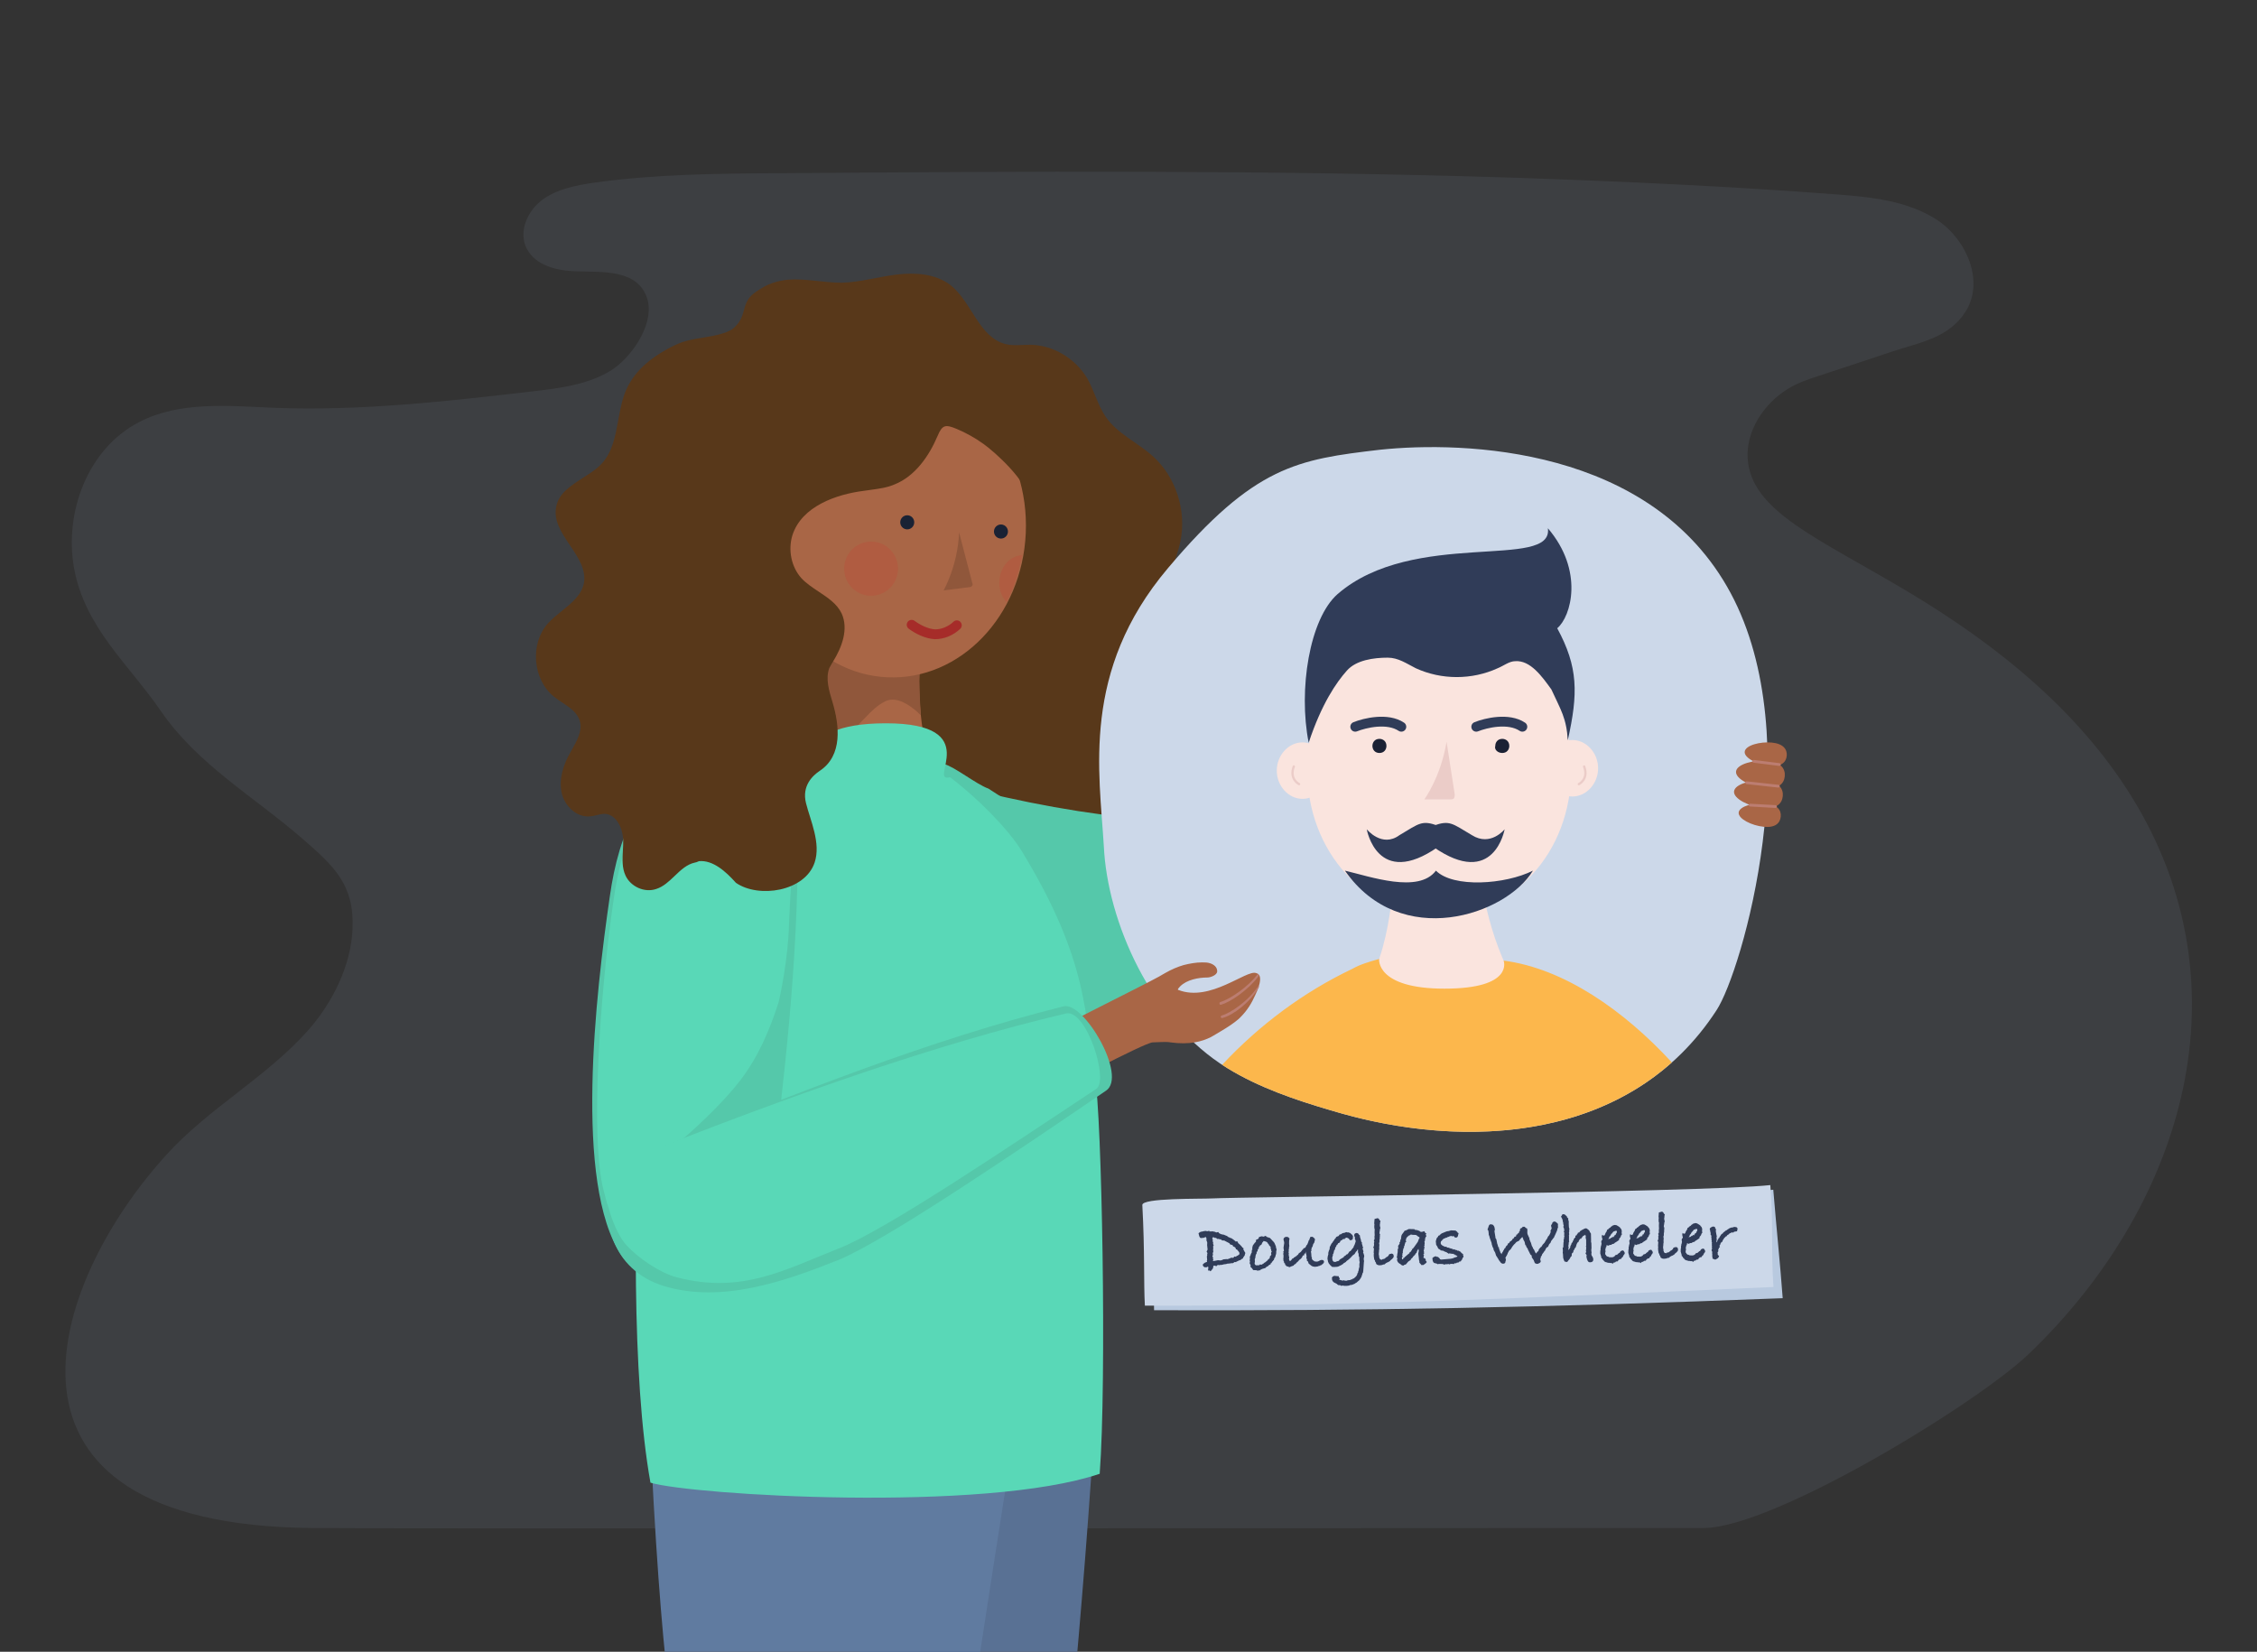 <svg width="276" height="202" viewBox="0 0 276 202" fill="none" xmlns="http://www.w3.org/2000/svg">
<rect x="0" y="0" width="276" height="202" fill="#333333" stroke="none"/>
<g clip-path="url(#clip0_9839_11542)">
<path opacity="0.1" d="M185.643 21.749C198.554 22.193 211.524 22.785 224.406 23.762C228.759 24.088 233.289 24.532 236.932 26.931C240.545 29.359 242.677 34.453 240.367 38.095C238.353 41.323 234.74 41.885 231.424 42.981C228.463 43.958 225.501 44.965 222.481 45.942C221.148 46.386 219.845 46.801 218.661 47.541C215.729 49.318 213.508 52.664 213.715 56.07C214.13 62.555 222.362 65.812 233.349 72.386C244.365 78.96 254.759 87.341 261.333 98.535C274.925 121.721 266.545 147.929 248.066 165.607C241.67 171.708 216.825 186.869 208.326 186.869C176.848 186.869 47.973 186.988 38.141 186.869C-3.672 186.484 5.834 157.197 20.314 141.266C25.467 135.55 32.574 131.76 37.697 125.986C40.688 122.58 42.939 118.079 43.116 113.519C43.324 108.129 40.777 105.879 37.046 102.621C31.123 97.469 24.164 93.5 19.693 86.986C15.725 81.211 10.394 76.769 9.062 69.514C7.818 62.644 10.75 54.856 16.998 51.628C22.002 49.022 28.014 49.644 33.7 49.881C44.182 50.266 54.636 49.081 65.089 47.867C68.376 47.482 71.781 47.068 74.595 45.38C77.082 43.899 80.043 39.753 79.185 36.644C78.089 32.853 73.588 33.298 70.419 33.179C68.109 33.12 65.474 32.468 64.408 30.396C63.371 28.382 64.467 25.835 66.273 24.473C68.08 23.111 70.419 22.667 72.64 22.341C80.103 21.305 87.713 21.216 95.264 21.186C125.44 20.949 155.586 20.771 185.643 21.749Z" fill="#9AB2D1"/>
<path d="M85.536 105.143C83.666 105.534 82.65 107.779 80.821 108.365C79.378 108.871 77.667 108.078 77.05 106.717C76.446 105.421 76.795 103.858 76.772 102.441C76.748 101.024 75.985 99.287 74.551 99.181C73.944 99.173 73.391 99.424 72.797 99.481C71.094 99.702 69.571 98.193 69.236 96.57C68.887 94.882 69.468 93.135 70.309 91.672C70.946 90.522 71.814 89.189 71.481 87.904C71.108 86.425 69.502 85.813 68.293 84.847C65.707 82.748 65.351 78.42 67.527 75.932C69 74.269 71.471 73.21 71.958 71.008C72.604 67.622 67.818 64.967 68.592 61.554C69.141 59.001 72.415 58.247 74.17 56.322C76.309 53.977 75.867 50.21 77.148 47.3C78.253 44.833 80.513 43.073 82.984 42.014C85.456 40.954 89.205 41.523 90.917 39.065C91.747 37.875 91.364 36.669 92.685 35.579C93.661 34.765 95.052 34.338 96.304 34.211C98.485 34.025 100.685 34.58 102.971 34.575C105.243 34.506 107.46 33.838 109.692 33.574C111.924 33.309 114.379 33.472 116.211 34.849C118.861 36.935 119.696 41.298 123.021 42.092C123.939 42.306 124.92 42.168 125.927 42.16C128.756 42.177 131.519 43.833 132.972 46.306C133.823 47.82 134.249 49.56 135.216 50.983C136.653 53.052 139.089 54.099 140.987 55.801C143.796 58.328 145.12 62.453 144.348 66.204C143.439 70.594 139.932 74.783 141.398 78.946C142.176 81.085 144.19 82.695 144.66 84.967C145.693 89.966 138.759 93.518 138.669 98.617C138.666 99.904 139.141 101.227 139.138 102.514C139.156 106.506 134.825 109.31 130.911 109.249C128.419 109.23 126.036 108.442 123.592 108.006C121.148 107.57 118.448 107.526 116.366 108.843C114.053 110.343 112.951 113.148 110.885 114.867C107.792 117.479 103.167 117.229 99.576 115.476C95.985 113.722 93.262 110.635 90.553 107.613C89.328 106.244 87.754 104.813 86.038 104.97C85.794 105.089 85.665 105.116 85.536 105.143Z" fill="#58381A"/>
<path d="M92.415 96.383H102.489V120.424H92.415V96.383Z" fill="#EEF0F2"/>
<path fill-rule="evenodd" clip-rule="evenodd" d="M108.558 108.618H125.734V107.857H108.558V108.618Z" fill="#626970"/>
<path fill-rule="evenodd" clip-rule="evenodd" d="M105.232 105.042H125.733V104.281H105.232V105.042Z" fill="#626970"/>
<path fill-rule="evenodd" clip-rule="evenodd" d="M116.668 112.219H125.734V111.458H116.668V112.219Z" fill="#626970"/>
<path d="M120.878 96.446C127.032 100.335 127.893 101.445 130.16 105.032C130.588 121.114 126.318 130.573 111.92 123.181C109.113 117.53 106.955 111.444 106.955 105.249C106.955 103.184 107.171 101.011 108.034 99.055C108.79 97.207 110.625 94.49 112.783 94.381C113.97 94.273 114.245 93.107 115.433 93.433C116.728 93.759 119.367 95.903 120.878 96.446Z" fill="#55C8AA"/>
<path d="M98.563 94.625C102.803 91.705 101.992 80.293 103.113 78.23C103.733 78.303 112.315 79.146 112.613 80.913C112.274 82.203 112.219 88.445 113.66 92.817C114.832 96.371 116.748 99.354 117.231 100.065C117.894 100.671 116.42 97.386 116.052 98.208C114.851 101.507 111.957 103.129 112.515 106.805C112.646 107.116 98.472 94.508 98.563 94.625Z" fill="#A96646"/>
<path d="M112.61 87.415C112.482 87.442 112.286 87.144 112.208 87.093C111.219 86.216 109.648 85.123 108.297 85.745C107.319 86.22 106.537 86.994 105.82 87.754C104.307 89.222 103.082 91.104 101.478 92.456L97.599 91.914C97.895 91.717 100.39 81.983 101.353 77.853C101.973 77.926 112.092 78.719 112.612 80.912C112.413 81.902 112.357 82.93 112.429 83.931C112.445 84.334 112.482 85.816 112.61 87.415Z" fill="#90573B"/>
<path d="M108.519 82.831C99.618 82.437 92.76 73.903 93.203 63.769C93.645 53.635 101.22 45.739 110.122 46.134C119.023 46.528 125.881 55.062 125.438 65.196C124.995 75.33 117.421 83.225 108.519 82.831Z" fill="#A96646"/>
<path d="M110.907 64.738C110.434 64.717 110.068 64.315 110.089 63.839C110.11 63.364 110.509 62.995 110.982 63.016C111.454 63.037 111.82 63.439 111.799 63.915C111.779 64.391 111.379 64.759 110.907 64.738Z" fill="#1A2234"/>
<path d="M122.365 65.864C121.893 65.843 121.527 65.441 121.548 64.965C121.569 64.49 121.968 64.121 122.441 64.142C122.913 64.163 123.279 64.565 123.258 65.041C123.238 65.516 122.838 65.885 122.365 65.864Z" fill="#1A2234"/>
<path opacity="0.15" d="M124.988 67.889C124.604 69.934 123.999 71.889 123.083 73.639C122.47 72.955 122.154 72.073 122.21 71.045C122.313 69.263 123.53 67.992 124.988 67.889Z" fill="#D92727"/>
<path opacity="0.15" d="M106.377 72.858C104.561 72.778 103.153 71.23 103.233 69.401C103.313 67.572 104.85 66.154 106.667 66.234C108.483 66.315 109.891 67.863 109.811 69.692C109.732 71.521 108.194 72.939 106.377 72.858Z" fill="#D92727"/>
<path d="M118.907 71.332L117.283 65.102C117.121 69.2 115.388 72.204 115.388 72.204L118.665 71.788C118.858 71.748 119.011 71.513 118.907 71.332Z" fill="#90573B"/>
<path opacity="0.81" fill-rule="evenodd" clip-rule="evenodd" d="M110.997 76.055C110.801 76.323 110.859 76.698 111.126 76.893C111.965 77.506 113.126 78.102 114.309 78.168L114.324 78.169L114.339 78.169C115.449 78.176 116.587 77.697 117.421 76.904C117.662 76.675 117.672 76.295 117.444 76.055C117.217 75.815 116.837 75.806 116.597 76.034C115.973 76.627 115.135 76.969 114.364 76.969C113.51 76.916 112.577 76.465 111.835 75.923C111.568 75.728 111.193 75.787 110.997 76.055Z" fill="#A61F23"/>
<path d="M134.086 170.411C132.504 197.486 129.537 226.135 128.613 230.932C122.286 230.932 115.432 230.932 109.106 230.932C105.823 212.263 104.904 207.079 103.609 171.216" fill="#597194"/>
<path d="M123.87 176.251C120.707 196.425 118.071 213.413 115.434 231.463L85.382 230.932C82.746 213.413 81.164 208.104 79.653 178.606" fill="#607BA0"/>
<path opacity="0.15" d="M187.902 137.2L187.795 136.874C188.982 136.657 191.572 135.027 192.867 133.288L193.083 133.397C191.68 135.244 189.09 136.983 187.902 137.2Z" fill="#EF4D3B"/>
<path d="M109.871 105.575C113.709 136.696 158.873 127.403 188.191 114.668C185.709 113.147 185.028 104.101 185.028 101.927C156.558 105.575 149.176 104.051 128.219 102.641C126.168 100.142 123.038 97.751 119.8 97.316C110.626 96.229 109.547 103.185 109.871 105.575Z" fill="#4FB6BB"/>
<path d="M111.217 124.756C89.637 145.206 195.252 107.035 208.227 104.051C207.795 101.66 211.092 95.402 210.336 92.902C173.43 98.742 153.362 104.93 119.8 96.772C116.562 96.12 113.807 122.147 111.217 124.756Z" fill="#55C8AA"/>
<path d="M99.152 95.052C98.289 93.857 83.427 94.925 79.757 97.642C80.837 96.881 74.901 155.458 79.542 181.323C84.614 182.845 120.339 185.018 134.478 180.237C135.341 168.934 134.75 136.222 133.886 131.657C132.591 124.484 133.359 117.854 124.924 104.051C123.351 101.478 119.651 97.681 116.184 95.052C113.27 95.813 120.638 88.456 108.323 88.456C96.27 88.456 99.152 95.052 99.152 95.052Z" fill="#59D8B7"/>
<path d="M142.806 69.504C153.418 56.935 158.671 56.184 168.747 55.001C178.931 53.928 201.977 54.572 211.625 72.513C221.273 90.454 213.018 118.816 209.91 123.543C199.512 139.55 179.359 140.839 162.744 135.79C158.349 134.501 153.954 132.996 150.095 130.633C140.769 124.939 135.409 112.692 134.981 103.453C134.445 94.429 132.194 82.075 142.806 69.504Z" fill="#CCD8E9"/>
<path d="M209.146 153.219C208.86 153.219 208.575 153.219 208.432 153.363C208.86 153.219 209.003 153.219 209.146 153.219Z" fill="#EDF0F3"/>
<path d="M192.283 97.408C193.998 97.408 195.427 95.825 195.427 93.954C195.427 92.084 193.998 90.501 192.283 90.501C190.569 90.501 189.14 92.084 189.14 93.954C189.14 95.825 190.426 97.408 192.283 97.408Z" fill="#FAE4DE"/>
<path d="M159.276 97.697C160.99 97.697 162.419 96.114 162.419 94.243C162.419 92.373 160.99 90.79 159.276 90.79C157.561 90.79 156.132 92.373 156.132 94.243C156.132 96.114 157.561 97.697 159.276 97.697Z" fill="#FAE4DE"/>
<path fill-rule="evenodd" clip-rule="evenodd" d="M158.265 93.605C158.338 93.633 158.374 93.715 158.347 93.788C158.067 94.525 158.223 95.015 158.433 95.321C158.54 95.477 158.665 95.59 158.763 95.663C158.812 95.7 158.853 95.726 158.882 95.743C158.897 95.752 158.908 95.758 158.915 95.762L158.923 95.766L158.924 95.766L158.924 95.766C158.994 95.8 159.024 95.885 158.99 95.956C158.957 96.026 158.873 96.056 158.803 96.022L158.863 95.894C158.803 96.022 158.802 96.022 158.802 96.022L158.802 96.022L158.802 96.022L158.8 96.021L158.797 96.019L158.784 96.013C158.773 96.007 158.758 95.999 158.74 95.988C158.703 95.966 158.653 95.934 158.595 95.891C158.479 95.804 158.33 95.67 158.201 95.482C157.939 95.099 157.771 94.511 158.083 93.687C158.111 93.614 158.193 93.577 158.265 93.605Z" fill="#EBCCC8"/>
<path fill-rule="evenodd" clip-rule="evenodd" d="M193.666 93.605C193.594 93.633 193.557 93.715 193.585 93.788C193.864 94.525 193.708 95.015 193.499 95.321C193.391 95.477 193.267 95.59 193.169 95.663C193.12 95.7 193.078 95.726 193.049 95.743C193.035 95.752 193.024 95.758 193.016 95.762L193.009 95.766L193.008 95.766L193.008 95.766C192.937 95.8 192.908 95.885 192.941 95.956C192.975 96.026 193.059 96.056 193.129 96.022L193.068 95.894C193.129 96.022 193.129 96.022 193.129 96.022L193.129 96.022L193.13 96.022L193.131 96.021L193.135 96.019L193.148 96.013C193.159 96.007 193.174 95.999 193.192 95.988C193.228 95.966 193.279 95.934 193.337 95.891C193.453 95.804 193.602 95.67 193.73 95.482C193.993 95.099 194.161 94.511 193.848 93.687C193.821 93.614 193.739 93.577 193.666 93.605Z" fill="#EBCCC8"/>
<path d="M165.277 123.722C172.708 125.161 180.711 125.88 186.998 123.29C182.568 116.384 181.425 110.772 180.568 103.865C180.568 103.721 171.708 103.721 170.993 104.009C169.993 109.189 170.422 116.959 165.277 123.722Z" fill="#FAE4DE"/>
<path d="M192.143 94.099C192.143 104.459 184.855 111.976 175.995 111.976C167.136 111.976 159.848 104.315 159.848 94.099C159.848 83.882 167.136 74.098 175.995 74.098C184.855 74.098 192.143 83.882 192.143 94.099Z" fill="#FAE4DE"/>
<path d="M168.686 92.086C169.257 92.086 169.543 91.654 169.543 91.222C169.543 90.647 169.114 90.359 168.686 90.359C168.114 90.359 167.828 90.791 167.828 91.222C167.828 91.654 168.114 92.086 168.686 92.086Z" fill="#1B2134"/>
<path d="M183.709 92.086C184.281 92.086 184.567 91.654 184.567 91.222C184.567 90.647 184.138 90.359 183.709 90.359C183.138 90.359 182.852 90.791 182.852 91.222C182.709 91.654 183.138 92.086 183.709 92.086Z" fill="#1B2134"/>
<path d="M177.468 97.759H174.182C174.182 97.759 176.182 95.025 176.897 90.708L177.897 97.183C177.897 97.615 177.754 97.759 177.468 97.759Z" fill="#EBCCC8"/>
<path d="M164.705 82.012C165.849 80.717 167.992 80.43 169.707 80.43C170.993 80.43 171.993 81.149 173.137 81.725C176.28 83.163 179.996 83.163 183.14 81.725C183.854 81.437 184.569 80.861 185.283 80.861C187.141 80.717 188.57 82.732 189.713 84.315C190.866 86.842 191.572 87.811 191.715 90.545C193.001 84.789 193 81.581 190.428 76.832C192.142 75.393 193.714 69.782 189.284 64.602C189.999 69.782 172.851 64.602 163.562 72.659C160.133 75.681 158.748 84.354 160.034 90.829C161.606 86.081 163.419 83.451 164.705 82.012Z" fill="#303C58"/>
<path d="M209.146 153.219C208.86 153.219 208.575 153.219 208.432 153.363C208.717 153.219 209.003 153.219 209.146 153.219Z" fill="#D67058"/>
<path fill-rule="evenodd" clip-rule="evenodd" d="M204.447 129.932C193.376 139.797 176.794 140.06 162.742 135.79C158.347 134.501 153.952 132.996 150.093 130.633C149.877 130.501 149.662 130.365 149.45 130.226C154.004 125.339 159.433 121.31 165.375 118.483C166.315 117.943 167.494 117.605 168.463 117.327C168.525 117.309 168.587 117.292 168.647 117.274C168.647 117.274 168.208 120.908 176.639 120.908C185.213 120.908 183.871 117.478 183.871 117.478C191.251 118.434 198.584 123.567 204.447 129.932Z" fill="#FCB74C"/>
<path d="M175.851 100.985C173.85 100.265 173.564 100.697 171.135 102.136C168.992 103.719 167.134 101.416 167.134 101.416C167.134 101.416 168.42 108.755 175.851 103.575V100.985Z" fill="#303C58"/>
<path d="M175.279 100.985C177.28 100.265 177.566 100.697 179.995 102.136C182.281 103.575 183.996 101.416 183.996 101.416C183.996 101.416 182.71 108.755 175.279 103.575V100.985Z" fill="#303C58"/>
<path d="M175.594 106.476C173.48 109.315 167.519 107.186 164.465 106.476C171.288 116.261 184.168 111.917 187.457 106.476C184.074 108.179 177.709 108.605 175.594 106.476Z" fill="#303C58"/>
<path fill-rule="evenodd" clip-rule="evenodd" d="M183.198 88.875C182.216 88.953 181.289 89.22 180.75 89.437C180.443 89.561 180.093 89.412 179.969 89.104C179.846 88.797 179.994 88.448 180.302 88.324C180.938 88.067 181.984 87.767 183.104 87.679C184.211 87.592 185.489 87.704 186.498 88.382C186.774 88.567 186.847 88.939 186.662 89.215C186.478 89.49 186.105 89.563 185.83 89.378C185.148 88.921 184.193 88.797 183.198 88.875Z" fill="#303C58"/>
<path fill-rule="evenodd" clip-rule="evenodd" d="M168.399 88.875C167.417 88.953 166.49 89.22 165.951 89.437C165.644 89.561 165.294 89.412 165.171 89.104C165.047 88.797 165.196 88.448 165.503 88.324C166.139 88.067 167.185 87.767 168.305 87.679C169.413 87.592 170.69 87.704 171.7 88.382C171.975 88.567 172.048 88.939 171.863 89.215C171.679 89.49 171.306 89.563 171.031 89.378C170.349 88.921 169.395 88.797 168.399 88.875Z" fill="#303C58"/>
<path d="M126.29 127.369C128.124 126.282 139.781 120.522 141.723 119.435C141.939 119.326 142.263 119.109 142.479 119C143.234 118.566 143.99 118.24 144.745 118.022C145.49 117.835 146.246 117.696 147.012 117.696C147.336 117.696 147.66 117.696 147.983 117.805C148.45 117.961 148.847 118.27 148.847 118.783C148.847 119.255 148.014 119.544 147.66 119.544C146.571 119.544 145.129 119.809 144.314 120.631C144.314 120.631 143.882 121.065 144.098 121.065C147.983 122.587 152.408 118.566 153.596 119C154.675 119.218 153.704 121.283 153.488 121.717C153.056 122.695 152.516 123.565 151.761 124.326C151.005 125.195 148.631 126.499 148.091 126.825C147.012 127.369 145.501 127.803 143.127 127.477C142.587 127.369 141.508 127.477 140.968 127.477C139.997 127.477 128.556 133.563 128.016 133.889" fill="#A96646"/>
<path d="M149.318 122.877C149.235 122.9 149.152 122.851 149.125 122.769C149.093 122.672 149.152 122.569 149.25 122.54C150.407 122.194 152.69 120.652 153.813 119.109C153.927 119.166 153.964 119.311 153.887 119.413C152.619 121.101 150.419 122.568 149.318 122.877Z" fill="#BC7D71"/>
<path d="M149.467 124.503C149.37 124.528 149.28 124.451 149.28 124.351C149.28 124.273 149.334 124.207 149.409 124.186C150.477 123.892 152.634 122.441 153.842 120.627C153.882 120.567 153.985 120.611 153.968 120.68C153.967 120.685 153.965 120.69 153.962 120.695C152.931 122.557 150.786 124.169 149.467 124.503Z" fill="#BC7D71"/>
<path d="M74.576 109.596C72.849 121.441 70.15 144.807 75.979 153.501C78.785 157.631 86.664 158.718 90.981 156.218C94.866 153.827 93.679 150.023 94.219 145.568C95.945 131.44 97.564 117.855 97.564 103.075C97.564 99.923 96.701 91.338 86.34 93.077C78.569 94.272 75.655 101.988 74.576 109.596Z" fill="#55C8AA"/>
<path d="M75.007 110.248C73.305 121.897 72.2 139.264 73.782 145.459C75.363 151.655 76.302 152.523 77.165 152.306C78.676 151.98 82.454 140.242 83.533 139.264C85.692 137.417 88.822 134.374 90.548 132.092C92.707 129.266 94.11 126.006 95.189 122.637C95.405 121.876 96.377 117.203 96.484 113.073C96.593 110.03 96.808 107.096 97.024 104.053C97.24 101.119 96.161 91.99 86.123 93.62C78.784 94.707 75.978 103.075 75.007 110.248Z" fill="#59D8B7"/>
<path d="M102.639 154.044C95.84 156.761 88.285 159.37 81.269 157.305C74.47 155.24 73.93 148.719 74.47 146.437C75.333 142.959 78.355 141.329 81.593 140.025C97.351 133.722 113.54 127.201 130.053 123.071C132.536 122.419 137.932 131.657 135.234 133.396C124.549 140.677 108.575 151.545 102.639 154.044Z" fill="#55C8AA"/>
<path d="M102.421 152.74C96.053 155.24 90.764 158.282 82.777 156.218C80.727 155.674 78.136 153.935 76.626 152.305C75.115 150.675 73.603 146.219 74.143 144.046C74.899 140.786 78.568 141.112 81.698 139.916C96.484 134.156 114.185 127.744 130.374 123.941C132.857 123.397 135.663 132.2 134.044 133.178C123.683 140.025 108.141 150.566 102.421 152.74Z" fill="#59D8B7"/>
<path d="M141.127 160.236C166.931 160.318 188.664 159.909 218 158.762C217.693 154.586 217.232 150.165 216.848 145.498C208.631 146.398 151.571 146.971 149.344 147.135C147.885 147.217 140.743 147.053 140.82 147.954C141.127 153.604 141.05 157.534 141.127 160.236Z" fill="#B8C9DF"/>
<path d="M140.002 159.674C166.065 159.756 187.241 158.697 216.872 157.393C216.562 153.239 216.872 149.492 216.484 144.93C208.184 145.826 150.552 146.396 148.302 146.559C146.828 146.64 139.614 146.477 139.692 147.374C140.002 153.076 139.847 156.904 140.002 159.674Z" fill="#CCD8E9"/>
<path d="M152.279 153.237C152.279 153.243 152.279 153.252 152.28 153.265C152.274 153.277 152.271 153.286 152.271 153.292L152.237 153.385L152.213 153.523L152.036 153.774L151.976 153.913L151.786 154L151.725 154.084L151.472 154.163L151.31 154.259L151.228 154.261L151.175 154.344L150.939 154.35C150.868 154.443 150.757 154.491 150.605 154.495C150.58 154.471 150.565 154.459 150.559 154.459C150.547 154.46 150.508 154.482 150.442 154.526L150.287 154.511L150.224 154.54L150.051 154.526L150.097 154.552C149.952 154.592 149.846 154.613 149.779 154.615C149.749 154.615 149.728 154.613 149.716 154.607C149.541 154.666 149.399 154.697 149.29 154.699C149.284 154.699 149.268 154.697 149.244 154.691C149.226 154.692 149.211 154.692 149.199 154.692L149.063 154.732L148.944 154.689L148.881 154.718L148.765 154.84L148.6 154.807C148.582 154.801 148.548 154.79 148.499 154.773L148.481 154.782L148.373 154.812L148.359 154.996L148.308 155.144L148.033 155.48L147.912 155.373L147.721 155.377L147.759 155.055L147.757 154.945L147.692 154.901C147.668 154.914 147.626 154.939 147.566 154.977L147.321 154.983L147.145 154.868L147.068 154.659L147.192 154.537C147.293 154.437 147.434 154.363 147.615 154.316L147.606 154.298C147.593 154.262 147.586 154.231 147.585 154.207C147.584 154.164 147.595 154.121 147.619 154.078L147.582 153.657L147.625 153.546L147.621 153.354L147.664 153.252L147.55 153.071L147.672 152.812L147.614 152.263L147.627 152.052L147.624 151.914L147.538 151.715L147.531 151.431L147.474 151.304L147.419 151.277L147.221 151.374L146.875 151.409C146.766 151.412 146.685 151.31 146.632 151.103L146.562 150.821C146.71 150.689 146.848 150.621 146.976 150.618L146.994 150.618C147.169 150.565 147.326 150.537 147.465 150.534C147.484 150.533 147.511 150.542 147.548 150.559C147.585 150.571 147.618 150.576 147.648 150.576C147.642 150.576 147.718 150.556 147.875 150.515L147.913 150.615L148.04 150.585L148.123 150.61L148.24 150.58L148.597 150.654L148.717 150.725L148.98 150.673L149.083 150.827L149.138 150.835L149.295 150.932L149.386 150.939L149.497 150.982L149.533 150.981C149.63 150.979 149.716 151.005 149.79 151.058C149.967 151.103 150.105 151.179 150.205 151.287C150.253 151.298 150.296 151.312 150.333 151.33C150.413 151.389 150.496 151.42 150.581 151.425L150.84 151.602L151.09 151.807L151.064 151.835L151.272 151.812L151.365 151.874L151.395 152.011C151.562 152.141 151.727 152.303 151.889 152.495C151.895 152.513 151.902 152.534 151.908 152.558L152.056 152.637L152.061 152.866C152.061 152.866 152.089 152.893 152.145 152.947C152.146 152.996 152.15 153.026 152.156 153.038L152.184 153.056C152.246 153.128 152.278 153.188 152.279 153.237ZM151.571 153.318L151.539 153.144L151.249 152.793L151.158 152.795L151.053 152.55C150.918 152.492 150.826 152.446 150.776 152.41L150.746 152.301L150.7 152.265L150.425 152.189L150.34 152.044L149.686 151.702C149.68 151.702 149.665 151.702 149.64 151.703C149.622 151.709 149.607 151.713 149.595 151.713C149.504 151.715 149.422 151.69 149.348 151.636L149.319 151.564L149.146 151.568L149.099 151.532L148.981 151.507C148.962 151.514 148.938 151.517 148.908 151.518C148.853 151.519 148.82 151.508 148.807 151.484L148.797 151.457L148.686 151.386L148.522 151.38C148.46 151.321 148.396 151.292 148.329 151.293L148.269 151.441L148.223 151.442L148.329 151.66L148.276 151.734C148.327 151.849 148.353 151.922 148.353 151.953L148.354 151.998C148.355 152.041 148.35 152.078 148.339 152.109L148.426 152.345L148.345 152.374L148.355 152.429L148.362 152.732C148.362 152.744 148.352 152.811 148.33 152.934L148.395 152.987L148.301 153.265L148.333 153.466L148.255 153.642L148.34 153.768L148.326 153.952L148.374 154.06L148.322 154.19L148.332 154.226L148.423 154.215L148.731 154.162C148.804 154.136 148.882 154.122 148.967 154.12C149.058 154.118 149.137 154.128 149.204 154.151C149.326 154.149 149.461 154.103 149.611 154.014C149.902 153.989 150.014 153.977 149.947 153.978C149.971 153.978 149.999 153.98 150.029 153.986C150.06 153.991 150.081 153.994 150.093 153.993C150.16 153.992 150.205 153.975 150.228 153.944L150.373 153.904C150.463 153.841 150.547 153.809 150.626 153.807C150.656 153.806 150.693 153.815 150.736 153.832C150.784 153.812 150.82 153.802 150.844 153.802L150.941 153.662L151.088 153.695L151.151 153.666L151.276 153.572L151.331 153.571L151.563 153.391L151.571 153.318Z" fill="#303C58"/>
<path d="M156.116 152.837L156.065 153.003C156.069 153.162 156.062 153.288 156.046 153.38L155.994 153.472L155.996 153.573L155.952 153.638L155.928 153.767L155.83 153.87L155.771 154.101L155.699 154.13L155.665 154.232L155.557 154.298L155.488 154.456L155.38 154.513L155.374 154.623L155.202 154.692C155.126 154.803 155.03 154.876 154.916 154.909L154.88 154.919C154.798 155.049 154.687 155.116 154.547 155.119C154.487 155.157 154.418 155.177 154.339 155.179L154.25 155.245L154.159 155.275L154.043 155.369L153.925 155.363L153.798 155.402L153.642 155.342L153.25 155.323L153.109 155.116L152.904 154.909L152.946 154.762L152.803 154.453L152.864 154.333L152.813 154.114L152.855 153.976C152.841 153.89 152.834 153.829 152.833 153.793C152.83 153.677 152.859 153.591 152.918 153.534C152.923 153.473 152.96 153.371 153.03 153.229L153.075 153.228L153.055 153.164L153.08 153.035L153.077 152.898C153.124 152.842 153.15 152.805 153.156 152.786L153.126 152.659L153.125 152.622C153.166 152.535 153.185 152.446 153.183 152.355L153.368 152.085C153.368 152.085 153.374 152.078 153.386 152.066C153.403 152.053 153.418 152.041 153.43 152.028L153.42 151.992L153.457 151.991L153.59 151.832L153.594 151.621L153.82 151.533C153.903 151.476 153.956 151.384 153.977 151.255L154.095 151.252C154.161 151.214 154.221 151.194 154.276 151.193C154.331 151.192 154.383 151.203 154.432 151.226L154.532 151.233L154.766 151.136L154.896 151.252L154.998 151.314L155.071 151.312L155.209 151.382L155.282 151.381C155.362 151.452 155.456 151.551 155.562 151.677L155.581 151.722L155.645 151.757L155.842 152L156.025 152.427L156.027 152.518L156.116 152.837ZM155.52 153.071L155.51 153.025C155.467 152.984 155.442 152.938 155.434 152.89L155.461 152.843L155.375 152.671L155.389 152.496L155.352 152.451C155.271 152.392 155.228 152.344 155.221 152.308C155.166 152.285 155.137 152.224 155.135 152.126L155.08 152.119L154.967 151.938L154.883 151.876L154.691 151.807L154.617 151.79C154.581 151.791 154.556 151.779 154.544 151.755L154.366 151.961L154.254 152.22L154.065 152.325L154.04 152.427L153.95 152.475L153.919 152.714L153.811 152.771C153.789 152.857 153.779 152.937 153.78 153.01L153.638 153.151L153.684 153.177C153.686 153.251 153.66 153.315 153.606 153.372C153.589 153.427 153.567 153.489 153.538 153.557L153.539 153.63L153.513 153.667L153.525 153.777L153.43 154.027L153.449 154.072L153.455 154.328L153.422 154.458L153.434 154.586L153.518 154.703L153.647 154.746L153.693 154.763L153.765 154.725L154.002 154.738L154.036 154.645L154.072 154.644C154.109 154.643 154.13 154.652 154.137 154.67L154.218 154.641L154.291 154.667L154.408 154.581L154.425 154.554L154.507 154.533C154.548 154.465 154.646 154.396 154.802 154.325L154.82 154.279L154.999 154.146L155.095 153.997L155.239 153.921L155.247 153.875L155.291 153.773L155.288 153.654L155.395 153.56L155.43 153.495L155.474 153.439C155.448 153.366 155.435 153.314 155.434 153.284C155.433 153.229 155.45 153.17 155.485 153.108L155.52 153.071Z" fill="#303C58"/>
<path d="M161.91 154.317C161.912 154.39 161.859 154.48 161.752 154.587L161.68 154.616L161.618 154.7L161.455 154.749C161.426 154.793 161.396 154.815 161.366 154.815C161.36 154.816 161.354 154.813 161.347 154.807C161.335 154.807 161.326 154.807 161.32 154.807C161.188 154.878 161.028 154.915 160.84 154.919L160.767 154.921L160.539 154.88L160.383 154.811L160.03 154.525L159.952 154.28L159.803 154.164C159.821 154.139 159.829 154.099 159.828 154.044C159.827 154.008 159.802 153.947 159.751 153.863L159.773 153.642L159.773 153.605C159.771 153.532 159.748 153.438 159.702 153.323L159.751 153.047L159.638 153.288L159.502 153.309L159.488 153.502C159.44 153.528 159.383 153.541 159.316 153.543L159.221 153.765L159.106 153.905C159.058 153.961 159.017 153.993 158.98 154L158.954 154.018L158.634 154.365L158.597 154.366L158.429 154.571L158.267 154.658L158.179 154.779L157.971 154.848L157.673 154.974L157.489 154.886C157.368 154.889 157.282 154.836 157.231 154.727L157.148 154.683C157.148 154.665 157.15 154.641 157.155 154.61C157.155 154.579 157.154 154.558 157.154 154.546L157.005 154.421L157.041 154.365L156.926 154.111L156.961 154.074L156.943 154.056C156.942 154.043 156.942 154.025 156.941 154.001C156.935 153.982 156.931 153.967 156.931 153.955C156.93 153.888 156.937 153.824 156.954 153.762L156.958 153.524L156.917 153.332C156.946 153.282 156.96 153.239 156.96 153.203C156.959 153.16 156.939 153.121 156.902 153.085L157.001 153.009L156.998 152.899L156.955 152.598L157.042 152.009C157.039 151.911 157.009 151.769 156.95 151.58C156.964 151.385 157.089 151.275 157.325 151.251L157.398 151.277L157.526 151.292L157.694 151.472L157.645 151.711L157.636 152.106L157.67 152.407L157.618 152.518L157.647 152.591L157.604 152.739L157.607 152.83L157.589 152.858C157.595 152.876 157.599 152.904 157.6 152.94C157.602 153.02 157.591 153.103 157.569 153.189L157.616 153.252L157.583 153.39L157.604 153.5L157.606 153.628C157.638 153.664 157.654 153.709 157.655 153.764C157.656 153.813 157.645 153.862 157.622 153.912L157.623 153.948C157.656 154.051 157.672 154.118 157.673 154.149L157.757 154.229C157.793 154.204 157.834 154.173 157.882 154.135C157.899 154.073 157.94 154.033 158.007 154.013L158.005 153.921C158.041 153.92 158.098 153.91 158.177 153.89L158.193 153.807L158.346 153.739L158.373 153.711C158.415 153.667 158.483 153.626 158.58 153.587L158.579 153.55L158.749 153.418C158.789 153.301 158.863 153.223 158.971 153.184C159.036 153.115 159.081 153.074 159.105 153.062L159.22 152.903L159.219 152.876L159.255 152.857L159.336 152.818L159.379 152.689L159.568 152.602L159.604 152.592C159.604 152.592 159.625 152.57 159.666 152.526L159.664 152.444L159.718 152.424C159.734 152.326 159.781 152.252 159.859 152.201L159.988 151.886L160.03 151.72L160.048 151.683L160.084 151.682L160.147 151.635L160.092 151.618C160.156 151.507 160.205 151.389 160.238 151.266L160.502 151.251L160.715 151.42L160.81 151.565L160.718 151.961L160.586 152.148L160.485 152.507L160.395 152.564L160.398 152.702L160.346 152.804L160.377 152.968L160.306 153.034L160.349 153.326L160.376 153.738L160.422 153.737L160.427 153.975L160.558 154.128L160.678 154.19L160.688 154.235C160.731 154.24 160.783 154.254 160.844 154.277L161.072 154.291L161.207 154.251L161.45 154.126C161.498 154.1 161.559 154.087 161.631 154.085C161.813 154.081 161.906 154.158 161.91 154.317Z" fill="#303C58"/>
<path d="M166.829 153.599L166.764 153.939L166.785 154.049L166.767 154.077C166.793 154.131 166.806 154.186 166.807 154.241C166.808 154.278 166.8 154.314 166.783 154.352L166.783 154.37C166.785 154.443 166.764 154.743 166.721 155.27L166.707 155.444L166.708 155.481L166.691 155.518L166.682 155.555L166.693 155.609L166.666 155.638L166.64 155.693L166.604 155.694L166.614 155.74L166.597 155.795C166.598 155.838 166.584 155.881 166.554 155.924L166.512 156.072C166.495 156.14 166.466 156.201 166.425 156.257C166.385 156.338 166.311 156.446 166.205 156.583L166.053 156.706L165.884 156.856L165.749 156.924L165.641 157.009L165.569 157.029C165.449 157.099 165.313 157.141 165.162 157.157L165.107 157.149L165.026 157.188L165.027 157.206C164.924 157.233 164.836 157.247 164.764 157.249L164.409 157.257L164.189 157.216L163.999 157.257L163.906 157.177L163.633 157.156L163.447 156.995L163.309 156.925C163.064 156.839 162.921 156.68 162.879 156.449L162.897 156.412L162.866 156.266C162.936 156.148 163.001 156.086 163.062 156.078C163.11 156.046 163.158 156.03 163.207 156.029C163.207 156.029 163.261 156.037 163.371 156.053C163.487 156.068 163.605 156.078 163.727 156.081L163.712 156.219L163.822 156.29L163.825 156.4L163.754 156.493L164.176 156.612L164.384 156.561L164.385 156.625L164.449 156.605L164.467 156.605C164.473 156.605 164.512 156.61 164.585 156.62L164.595 156.657L164.685 156.609C164.757 156.571 164.902 156.549 165.121 156.544C165.157 156.519 165.186 156.494 165.21 156.469C165.216 156.468 165.231 156.471 165.256 156.477C165.28 156.476 165.298 156.476 165.31 156.475C165.347 156.475 165.382 156.437 165.417 156.363C165.424 156.381 165.436 156.39 165.454 156.39C165.466 156.389 165.481 156.383 165.499 156.37C165.517 156.358 165.529 156.351 165.535 156.351L165.553 156.351L165.839 156.087L165.97 155.874L165.977 155.754L166.074 155.624L166.08 155.504L166.133 155.393L166.172 155.145L166.24 154.914C166.233 154.878 166.229 154.823 166.227 154.749C166.224 154.615 166.239 154.48 166.273 154.345L166.233 154.199L166.223 153.75L166.146 153.596L166.141 153.34L166.063 153.149L166.066 152.856L166.056 152.81L165.992 152.83L165.941 152.968L165.807 153.091L165.649 153.36L165.417 153.53L165.168 153.802C165.026 153.958 164.859 154.096 164.667 154.217L164.579 154.329L164.444 154.415L164.318 154.482L164.203 154.603L164.059 154.68C164.012 154.73 163.943 154.765 163.852 154.786C163.721 154.88 163.57 154.93 163.4 154.934L163.3 154.936C163.27 154.943 163.227 154.947 163.173 154.948C163.124 154.949 163.088 154.947 163.063 154.941L162.899 154.936L162.658 154.712L162.48 154.487L162.402 154.297L162.33 153.932L162.361 153.665L162.445 153.351L162.424 153.251L162.5 152.965L162.578 152.798C162.6 152.718 162.61 152.623 162.608 152.514L162.799 152.133C162.817 152.084 162.861 152.031 162.932 151.974L163.02 151.817L163.126 151.695C163.149 151.615 163.196 151.544 163.267 151.481C163.315 151.455 163.347 151.409 163.364 151.341C163.387 151.273 163.501 151.21 163.706 151.15L163.66 151.16L163.705 151.141C163.723 151.11 163.764 151.048 163.829 150.955L163.938 150.97L164.019 150.914C164.114 150.826 164.216 150.781 164.325 150.778L164.389 150.777L164.624 150.68L164.761 150.722L164.925 150.719L165.026 150.771C165.087 150.776 165.136 150.802 165.174 150.85L165.304 150.976L165.341 150.993L165.36 151.029L165.445 151.156L165.455 151.201L165.431 151.349L165.451 151.449L165.337 151.635L165.074 151.678L164.933 151.461L164.804 151.418L164.739 151.355L164.648 151.357C164.618 151.37 164.555 151.402 164.459 151.453L164.452 151.527L164.224 151.532C164.166 151.625 164.1 151.676 164.027 151.683C163.991 151.709 163.956 151.731 163.92 151.75L163.851 151.926L163.787 151.936L163.78 152.019L163.653 152.022L163.539 152.217L163.44 152.284L163.407 152.413L163.274 152.608L163.26 152.792L163.154 152.904L163.063 153.301L162.991 153.376L163.003 153.476L162.902 153.827L162.931 153.936L162.925 154.046C162.969 154.106 162.991 154.17 162.993 154.237L163.057 154.254L163.086 154.308C163.189 154.306 163.256 154.317 163.287 154.34C163.34 154.296 163.488 154.247 163.729 154.193C163.764 154.106 163.814 154.044 163.88 154.006C163.946 153.962 164.08 153.882 164.284 153.767L164.311 153.776C164.31 153.727 164.328 153.681 164.363 153.637C164.453 153.599 164.507 153.573 164.525 153.56C164.573 153.529 164.599 153.488 164.604 153.439L164.749 153.399L164.838 153.315L165.059 152.998L165.123 153.033C165.129 153.015 165.194 152.931 165.318 152.781L165.53 152.52L165.546 152.4C165.617 152.331 165.697 152.134 165.787 151.808L165.737 151.616L165.662 151.49L165.713 151.351L165.638 151.252L165.617 151.124L165.587 151.033L165.675 150.866C165.771 150.815 165.84 150.789 165.882 150.788C165.937 150.787 166.01 150.813 166.103 150.866L166.169 150.983L166.289 151.072L166.312 151.273C166.332 151.328 166.355 151.41 166.381 151.519C166.413 151.573 166.43 151.637 166.431 151.71L166.433 151.775L166.452 151.829L166.556 151.973L166.532 152.139L166.588 152.211C166.607 152.253 166.618 152.299 166.619 152.348C166.62 152.391 166.617 152.424 166.612 152.449L166.694 152.474L166.636 152.705L166.676 152.878C166.708 152.939 166.724 152.993 166.725 153.042C166.727 153.091 166.713 153.152 166.684 153.226L166.74 153.271L166.829 153.599Z" fill="#303C58"/>
<path d="M170.432 153.653C170.433 153.721 170.41 153.776 170.363 153.82C170.316 153.894 170.239 153.973 170.131 154.054L170.042 154.121L169.962 154.232L169.881 154.271L169.756 154.356L169.665 154.368L169.63 154.405C169.509 154.445 169.416 154.508 169.352 154.595C169.31 154.626 169.271 154.643 169.234 154.643C169.21 154.644 169.189 154.641 169.171 154.636C169.069 154.699 168.936 154.733 168.772 154.737C168.633 154.74 168.541 154.73 168.498 154.706L168.333 154.618L168.276 154.528L168.275 154.5C168.274 154.421 168.239 154.358 168.171 154.31L168.13 154.128L168.056 154.047L168.002 153.709L167.989 153.508L167.995 153.361L168.011 153.306C167.992 153.27 167.982 153.23 167.982 153.187C168.006 152.93 168.017 152.768 168.016 152.701L167.93 152.538L168.009 152.398L168.031 152.169L168.009 152.013L168.061 151.875L168.002 151.693L168.081 151.562L168.088 151.48L168.081 151.159L168.107 151.094L168.089 150.71L168.107 150.315L168.069 150.243L168.054 149.968L168.076 149.72L168.046 149.629L168.088 149.078C168.342 149.011 168.453 148.978 168.423 148.979C168.52 148.977 168.6 149.027 168.663 149.129L168.683 149.202L168.823 149.336L168.754 149.53L168.773 149.567C168.764 149.683 168.75 149.76 168.733 149.797L168.755 149.989L168.805 150.162L168.746 150.356C168.748 150.459 168.735 150.554 168.707 150.641C168.707 150.671 168.702 150.72 168.692 150.788L168.684 150.843L168.768 150.942L168.734 151.043C168.747 151.092 168.754 151.125 168.754 151.144C168.755 151.18 168.744 151.229 168.721 151.291L168.741 151.373L168.693 151.668L168.698 151.86L168.639 152.054L168.679 152.227L168.652 152.631L168.68 152.676L168.639 152.888L168.627 153.145C168.616 153.182 168.61 153.203 168.61 153.209C168.613 153.313 168.611 153.399 168.607 153.466L168.655 153.593L168.64 153.731L168.698 153.849L168.689 153.895C168.727 153.925 168.761 153.973 168.793 154.039L168.875 154.038L168.994 154.071L169.047 153.997L169.128 153.986C169.165 153.973 169.192 153.966 169.21 153.966L169.237 153.965C169.298 153.951 169.345 153.92 169.381 153.87L169.435 153.841C169.476 153.773 169.544 153.726 169.641 153.699C169.671 153.674 169.727 153.624 169.81 153.548C169.808 153.463 169.859 153.398 169.961 153.353C170.052 153.35 170.112 153.334 170.142 153.303C170.263 153.318 170.34 153.35 170.371 153.398C170.409 153.44 170.429 153.525 170.432 153.653Z" fill="#303C58"/>
<path d="M174.439 150.848L174.35 150.969L174.428 151.187L174.313 151.327L174.272 151.521L174.246 151.567L174.265 151.613C174.267 151.698 174.247 151.763 174.206 151.806L174.188 151.834L174.189 151.871C174.208 151.913 174.218 151.953 174.219 151.989C174.22 152.02 174.217 152.041 174.211 152.054L174.221 152.09L174.187 152.192L174.217 152.301L174.146 152.376L174.176 152.504L174.232 152.567L174.152 152.642L174.155 152.788L174.095 152.936L174.144 153.082L174.091 153.157L174.183 153.219L174.06 153.432L174.052 153.46L174.143 153.476L174.084 153.688L174.085 153.725C174.086 153.768 174.084 153.801 174.079 153.826L174.088 153.853L174.234 153.868L174.357 154.049L174.296 154.188L174.396 154.176C174.434 154.249 174.457 154.312 174.464 154.367L174.331 154.508C174.289 154.551 174.23 154.596 174.152 154.64L173.999 154.726L173.952 154.681L173.863 154.738L173.573 154.415L173.569 154.259C173.53 154.138 173.51 154.026 173.507 153.922L173.506 153.867L173.439 153.327L173.503 152.941L173.444 152.722L173.295 152.982L173.218 153.223L173.146 153.261L173.023 153.465L172.801 153.681L172.74 153.793L172.543 153.971L172.501 154.092L172.214 154.281L171.912 154.637L171.74 154.677L171.624 154.772C171.472 154.769 171.355 154.714 171.274 154.606C170.998 154.478 170.851 154.288 170.833 154.038L170.878 154.01L170.868 153.955L170.856 153.845L170.799 153.727L170.851 153.598L170.865 153.405L170.921 153.101C170.921 153.095 170.921 153.083 170.921 153.065C170.914 153.053 170.911 153.04 170.911 153.028C170.91 153.004 170.915 152.973 170.927 152.936C170.92 152.924 170.917 152.9 170.916 152.863C170.915 152.82 170.932 152.75 170.966 152.651L171.029 152.622C170.992 152.592 170.973 152.559 170.972 152.523C170.971 152.498 170.974 152.48 170.98 152.467C170.973 152.449 170.97 152.428 170.969 152.403C170.968 152.33 171.003 152.274 171.075 152.236C171.091 152.175 171.123 152.113 171.171 152.051L171.123 151.978L171.229 151.838L171.229 151.802C171.226 151.686 171.263 151.578 171.34 151.478L171.327 151.314L171.362 151.276C171.362 151.27 171.362 151.261 171.362 151.249C171.355 151.237 171.352 151.227 171.352 151.221C171.351 151.185 171.363 151.154 171.386 151.129L171.385 151.074C171.408 151.012 171.47 150.919 171.57 150.795C171.67 150.67 171.744 150.561 171.79 150.469L171.837 150.514L171.936 150.465L171.981 150.446L172.278 150.302L172.979 150.322L172.981 150.386L173.2 150.427C173.34 150.424 173.432 150.468 173.476 150.558C173.476 150.54 173.478 150.518 173.484 150.494C173.484 150.476 173.483 150.463 173.483 150.457L173.678 150.627L173.852 150.66L174.178 150.57L174.301 150.796L174.439 150.848ZM173.585 151.344L173.547 151.281L173.474 151.264L173.187 151.042L173.004 151.018L172.859 151.022L172.84 151.004L172.768 151.033L172.685 150.989L172.448 150.994L172.477 151.03L172.269 151.109L172.234 151.155L172.206 151.165C172.099 151.259 172.025 151.337 171.984 151.399L171.926 151.621L171.891 151.704L171.985 151.83L171.833 151.953L171.852 151.989C171.788 152.107 171.757 152.22 171.76 152.33L171.689 152.424L171.693 152.588L171.622 152.673L171.605 152.755L171.578 152.774L171.581 152.903L171.555 152.949C171.557 153.022 171.552 153.081 171.541 153.124L171.56 153.169L171.482 153.345L171.52 153.399L171.458 153.492L171.526 153.665L171.429 153.795L171.451 153.969L171.451 153.997L171.488 154.014L171.534 154.004C171.563 153.973 171.593 153.944 171.623 153.919L171.603 153.846L171.73 153.825L171.756 153.76L172.282 153.308L172.337 153.289L172.397 153.131C172.433 153.118 172.484 153.093 172.55 153.055L172.601 152.907L172.674 152.905L172.643 152.75L172.77 152.729C172.782 152.704 172.799 152.673 172.823 152.636C172.852 152.598 172.882 152.564 172.911 152.533L173.361 151.899L173.431 151.76L173.421 151.724L173.482 151.621L173.498 151.52L173.578 151.445L173.585 151.344Z" fill="#303C58"/>
<path d="M178.97 153.704L178.864 153.835L178.769 154.076L178.698 154.132L178.637 154.262L178.455 154.284L178.34 154.406L178.158 154.41L178.051 154.505L177.95 154.479L177.832 154.51L177.834 154.583L177.497 154.563L177.351 154.576L177.243 154.633L177.151 154.58C177.212 154.573 177.26 154.569 177.297 154.568C177.248 154.575 177.103 154.591 176.861 154.614L176.833 154.606L176.76 154.598L176.643 154.665C176.606 154.642 176.539 154.616 176.441 154.587C176.308 154.578 176.219 154.574 176.177 154.575L176.104 154.577C176.062 154.572 176.016 154.57 175.968 154.571C175.919 154.572 175.871 154.585 175.823 154.611L175.694 154.531L175.62 154.515C175.602 154.515 175.569 154.507 175.52 154.49C175.295 154.47 175.178 154.283 175.17 153.929L175.168 153.847L175.338 153.715L175.555 153.627L175.72 153.706L175.848 153.703L175.848 153.73C175.91 153.753 175.959 153.801 175.997 153.874L176.07 153.881L176.073 154L176.192 154.025L176.22 154.043L177.383 153.942L177.664 153.89L177.691 153.89L177.708 153.843L177.835 153.822L177.853 153.794C177.98 153.773 178.097 153.733 178.205 153.676L178.213 153.63C178.207 153.624 178.194 153.603 178.175 153.567L178.13 153.577L178.009 153.488L177.928 153.49L177.881 153.427L177.907 153.39L177.807 153.41L177.733 153.329C177.715 153.336 177.684 153.34 177.642 153.341C177.563 153.342 177.484 153.329 177.404 153.3L177.322 153.302L177.258 153.276L177.132 153.325L177.057 153.244L177.03 153.245L176.9 153.147L176.616 153.043L176.523 152.972L176.176 152.916L176.138 152.853L175.879 152.694L175.736 152.395L175.623 152.241L175.576 151.766L175.611 151.71C175.62 151.569 175.666 151.446 175.749 151.34C175.838 151.289 175.882 151.218 175.88 151.126L176.016 151.096C176.039 151.046 176.087 150.999 176.159 150.955L176.293 150.842L176.861 150.609L176.96 150.579L177.142 150.556L177.44 150.467L178.014 150.49L178.033 150.536C178.088 150.553 178.15 150.6 178.219 150.678L178.22 150.724L178.367 150.812L178.309 151.034L178.292 151.117C178.26 151.27 178.176 151.348 178.043 151.351C177.934 151.354 177.851 151.304 177.794 151.201L177.793 151.174L177.684 151.167L177.557 151.207L177.437 151.127L177.374 151.174C177.295 151.176 177.223 151.202 177.158 151.253C177.067 151.255 176.979 151.293 176.896 151.369L176.778 151.371L176.698 151.437L176.571 151.468L176.553 151.487L176.499 151.515L176.419 151.6L176.392 151.609L176.313 151.74L176.214 151.797C176.192 151.877 176.178 151.944 176.173 151.999C176.181 152.085 176.192 152.143 176.204 152.173C176.223 152.197 176.266 152.223 176.334 152.252L176.335 152.298L176.454 152.36C176.552 152.394 176.626 152.432 176.676 152.474L176.857 152.47L176.978 152.568L177.188 152.59L177.271 152.643L177.628 152.736L177.676 152.836L177.711 152.771C177.79 152.769 177.897 152.803 178.032 152.873L178.196 152.897L178.216 152.961L178.362 152.957L178.62 153.098C178.652 153.177 178.72 153.249 178.825 153.313L178.926 153.375L178.902 153.486C178.945 153.546 178.968 153.61 178.97 153.677L178.97 153.704Z" fill="#303C58"/>
<path d="M190.53 150.037C190.532 150.098 190.512 150.163 190.471 150.231C190.437 150.324 190.42 150.397 190.421 150.452C190.421 150.458 190.361 150.597 190.24 150.869L190.144 151.082L190.066 151.23L190.067 151.276L189.687 151.771L189.618 151.965L189.432 152.18L189.302 152.485L189.167 152.534L189.123 152.609C189.075 152.634 189.04 152.678 189.017 152.74L188.939 152.934L188.841 153.019L188.806 153.102L188.585 153.391L188.535 153.557L188.419 153.697L188.422 153.826L188.344 153.965L188.414 154.275C188.381 154.392 188.279 154.477 188.111 154.53C188.063 154.555 188.002 154.569 187.929 154.57L187.691 154.475L187.546 154.103L187.319 153.769L187.305 153.549L187.148 153.424L187.033 153.189C186.988 153.086 186.928 152.968 186.852 152.835C186.844 152.756 186.809 152.683 186.747 152.618L186.644 152.473L186.613 152.318L186.52 152.256L186.439 151.873L186.259 151.547L186.276 151.492C186.256 151.456 186.231 151.416 186.2 151.374L186.17 151.265C186.117 151.321 186.013 151.428 185.859 151.584C185.837 151.676 185.75 151.754 185.6 151.819L185.608 151.782L185.51 151.867C185.492 151.873 185.471 151.88 185.447 151.887L185.34 151.999C185.299 152.061 185.231 152.13 185.136 152.206L184.95 152.439L184.721 152.802L184.56 152.925C184.548 152.937 184.525 152.974 184.49 153.036C184.473 153.116 184.43 153.187 184.358 153.25L184.379 153.351L184.307 153.398L184.265 153.536L184.211 153.602L184.072 153.88L184.156 153.951L184.132 154.117L184.16 154.162C184.148 154.169 184.128 154.184 184.098 154.209L184.099 154.255C184.103 154.445 184.005 154.542 183.805 154.546C183.72 154.548 183.634 154.513 183.548 154.442L183.276 154.082L183.218 153.964L182.945 153.539L182.836 153.184L182.656 152.868L182.625 152.676L182.52 152.486L182.412 152.131L182.41 152.03L182.148 151.312L182.164 151.247L182.136 151.221L182.049 150.984L182.045 150.81L182.001 150.49L181.899 150.373L182.027 150.022L182.027 150.004C182.071 149.82 182.163 149.726 182.303 149.723C182.345 149.722 182.424 149.738 182.54 149.772C182.695 149.903 182.775 150.066 182.779 150.262L182.78 150.298L182.817 150.343L182.758 150.528L182.76 150.629L182.876 151.332L182.841 151.388L182.896 151.414L182.982 151.568L183.095 152.124L183.142 152.224L183.213 152.516L183.304 152.55L183.309 152.733L183.375 152.851L183.387 152.961L183.423 152.978L183.483 153.206L183.52 153.214L183.558 153.278C183.584 153.35 183.603 153.39 183.615 153.396L183.615 153.386L183.692 153.192L183.772 153.089L183.841 152.932L183.903 152.857C183.909 152.839 183.935 152.78 183.981 152.681L184.107 152.596L184.131 152.458L184.345 152.251L184.413 152.066L184.549 152.017L184.557 151.99L184.575 151.953C184.615 151.86 184.665 151.807 184.726 151.793L184.86 151.699L184.922 151.624L184.947 151.532C185.08 151.486 185.166 151.389 185.205 151.242L185.377 151.219L185.445 150.979L185.545 150.977L185.614 150.829L185.741 150.817L185.738 150.688L185.853 150.539L185.893 150.282C185.935 150.25 185.994 150.206 186.072 150.149L186.082 150.204L186.206 150.027L186.433 150.022L186.601 150.183L186.748 150.243L186.78 150.472L186.767 150.701L186.791 150.921L187.04 151.465L187.024 151.575L187.09 151.684L187.12 151.793C187.182 151.877 187.251 152.068 187.324 152.366L187.447 152.574L187.468 152.693L187.561 152.773L187.743 153.163C187.749 153.181 187.777 153.223 187.828 153.289L187.89 153.251C187.925 153.177 187.963 153.118 188.005 153.075L188.113 153.017L188.147 152.934L188.18 152.786L188.367 152.571C188.348 152.572 188.339 152.569 188.339 152.563C188.357 152.544 188.402 152.521 188.474 152.495L188.562 152.365L188.641 152.226L188.872 151.982L189.065 151.648L189.197 151.461L189.301 151.23L189.443 151.071L189.548 150.876L189.643 150.635L189.586 150.563L189.691 150.35C189.702 150.319 189.719 150.279 189.743 150.23L189.741 150.156C189.702 150.065 189.682 149.98 189.681 149.901L189.679 149.846L189.723 149.772L189.803 149.669L189.827 149.549C189.898 149.444 189.984 149.39 190.088 149.387C190.173 149.385 190.255 149.423 190.336 149.501L190.522 149.68L190.51 149.946C190.522 149.964 190.529 149.994 190.53 150.037Z" fill="#303C58"/>
<path d="M194.839 153.999C194.844 154.243 194.717 154.368 194.456 154.374C194.328 154.377 194.233 154.327 194.17 154.225C194.108 154.141 194.052 153.98 194.005 153.743L194.002 153.615C194.019 153.584 194.028 153.553 194.027 153.523C194.027 153.51 194.023 153.495 194.017 153.477L193.885 153.287L193.972 153.111L193.931 152.92L193.965 152.809L193.962 152.69L193.978 152.579L193.938 152.415L193.972 152.332L193.966 152.03L193.966 151.636L193.895 151.335L193.929 151.224L193.86 150.996L193.789 151.062L193.591 151.149L193.326 151.504L193.216 151.497L193.058 151.766L193.034 151.877L192.935 151.925L192.838 152.083L192.795 152.185L192.702 152.508L192.543 152.713L192.509 152.842L192.42 152.918L192.389 153.139L192.21 153.308L192.191 153.647L192.109 153.649L192.083 153.705L191.925 153.993L191.775 154.161L191.642 154.347L191.496 154.305L191.377 154.308L191.265 154.164L191.157 153.836L191.128 153.351L191.097 153.196L191.12 153.012L191.092 152.582L191.165 152.562L191.196 151.929L191.23 151.809L191.198 151.617L191.243 151.588L191.272 151.294L191.307 151.193L191.267 151.065L191.294 151.019L191.275 150.992L191.296 150.735L191.222 150.672L191.283 150.542L191.268 150.277L191.161 150.014L191.232 149.929L191.163 149.683L191.16 149.537L191.131 149.473L191.079 149.181L191.03 149.045L190.888 148.782L190.985 148.652L191.072 148.494L191.154 148.492C191.288 148.489 191.389 148.536 191.458 148.632L191.587 148.73L191.646 148.893L191.785 149.009L191.761 149.138L191.829 149.329L191.82 149.348L191.839 149.365L191.836 149.668L191.855 150.071L191.924 150.326L191.881 150.437L191.903 150.592L191.86 150.722L191.893 150.941L191.851 151.125L191.87 151.161L191.865 151.721L191.895 151.848L191.842 151.914L191.821 152.217L191.788 152.355L191.83 152.601L191.795 152.676L191.791 152.859C191.857 152.839 191.889 152.802 191.888 152.747L191.959 152.672L192.02 152.551L192.034 152.377L192.131 152.228L192.182 152.043L192.315 151.894L192.347 151.719L192.438 151.707L192.436 151.625L192.443 151.515L192.55 151.448L192.549 151.375L192.639 151.354L192.654 151.207L192.643 151.134L192.806 151.057L192.85 151.02L192.83 150.928L192.911 150.899L192.971 150.742L193.081 150.739L193.179 150.673C193.178 150.63 193.181 150.6 193.186 150.581L193.285 150.533C193.392 150.439 193.494 150.381 193.591 150.361L193.59 150.343C193.746 150.26 193.855 150.217 193.915 150.216C194.006 150.214 194.089 150.255 194.164 150.339C194.231 150.361 194.275 150.406 194.294 150.473L194.378 150.526L194.408 150.654L194.549 150.861L194.566 151.594L194.564 151.915L194.602 151.997L194.618 152.675L194.593 152.794L194.597 152.978L194.629 153.179L194.597 153.354C194.623 153.445 194.64 153.521 194.647 153.582L194.75 153.68L194.751 153.753L194.788 153.78C194.821 153.883 194.838 153.956 194.839 153.999Z" fill="#303C58"/>
<path d="M198.684 153.25C198.685 153.324 198.633 153.416 198.526 153.529C198.498 153.627 198.454 153.708 198.395 153.77L198.341 153.781L198.244 153.957L198.081 153.988L197.911 154.102L197.824 154.269L197.723 154.253C197.657 154.285 197.603 154.305 197.561 154.312L197.508 154.396C197.49 154.39 197.462 154.388 197.426 154.388C197.347 154.39 197.272 154.447 197.202 154.559L197.072 154.452C197.048 154.458 197.012 154.462 196.963 154.463C196.884 154.465 196.817 154.454 196.762 154.431L196.607 154.435L196.534 154.391C196.302 154.359 196.155 154.274 196.091 154.135L196.09 154.107L195.98 154.055L195.922 153.901L195.811 153.83L195.808 153.692L195.689 153.292L195.7 152.961L195.733 152.814L195.729 152.622L195.771 152.474L195.76 152.41L195.822 152.299L195.804 152.317C195.803 152.262 195.816 152.204 195.845 152.142L195.844 152.097L195.812 151.877C195.81 151.773 195.853 151.681 195.942 151.599C195.948 151.587 195.951 151.569 195.95 151.544C195.95 151.52 195.936 151.471 195.91 151.398C195.89 151.319 195.88 151.265 195.879 151.234C195.878 151.161 195.894 151.084 195.929 151.004C195.979 151.076 196.05 151.111 196.141 151.109L196.168 151.108C196.179 151.084 196.206 151.055 196.248 151.024C196.293 150.87 196.357 150.74 196.439 150.634L196.475 150.597C196.474 150.573 196.491 150.502 196.525 150.385L196.597 150.383L196.615 150.337L196.687 150.317C196.716 150.268 196.734 150.24 196.74 150.233C196.752 150.221 196.817 150.18 196.937 150.11C196.96 150.066 196.996 150.026 197.044 149.988C197.068 149.975 197.098 149.962 197.134 149.949L197.169 149.894C197.331 149.835 197.434 149.805 197.476 149.804C197.525 149.803 197.571 149.814 197.614 149.837L197.659 149.827L197.724 149.862C197.798 149.916 197.871 149.96 197.945 149.995L198.102 150.11L198.103 150.147C198.245 150.254 198.319 150.408 198.323 150.609L198.298 150.702L198.332 151.003L198.251 151.06L198.166 151.301L197.997 151.497L197.992 151.644C197.801 151.789 197.624 151.906 197.462 151.995C197.41 152.082 197.326 152.127 197.211 152.129L197.183 152.13L197.013 152.244L196.867 152.247L196.651 152.344L196.485 152.265L196.467 152.265C196.456 152.315 196.446 152.388 196.436 152.486L196.364 152.543L196.358 152.653L196.307 152.81C196.328 152.956 196.339 153.051 196.34 153.093L196.305 153.122C196.306 153.201 196.305 153.259 196.299 153.296C196.3 153.302 196.297 153.311 196.291 153.324C196.291 153.336 196.291 153.345 196.292 153.351C196.293 153.4 196.318 153.439 196.367 153.469C196.387 153.541 196.418 153.587 196.461 153.604L196.526 153.657L196.728 153.708L196.728 153.735L196.801 153.752L197.111 153.763L197.292 153.731L197.382 153.665L197.436 153.646L197.524 153.506L197.569 153.496L197.795 153.417C197.818 153.374 197.857 153.337 197.911 153.305L197.937 153.258C198.058 153.231 198.126 153.165 198.142 153.061C198.225 152.974 198.333 152.928 198.467 152.925L198.503 152.924C198.621 153.056 198.682 153.165 198.684 153.25ZM197.723 150.632C197.722 150.614 197.712 150.578 197.693 150.523L197.647 150.515L197.629 150.525C197.623 150.525 197.611 150.525 197.593 150.525C197.581 150.532 197.569 150.535 197.557 150.535C197.551 150.536 197.542 150.533 197.529 150.527C197.517 150.527 197.508 150.527 197.502 150.528L197.412 150.594L197.331 150.605L197.286 150.624L197.136 150.829L197.037 150.905L196.897 151.165L196.817 151.222C196.801 151.326 196.76 151.415 196.695 151.49L196.66 151.555C196.726 151.511 196.802 151.488 196.886 151.486L196.95 151.457L196.975 151.374L197.103 151.38L197.173 151.268L197.227 151.267L197.328 151.302L197.371 151.163L197.434 151.162L197.432 151.061L197.55 151.031L197.576 151.002L197.593 150.92L197.707 150.743C197.719 150.712 197.724 150.675 197.723 150.632Z" fill="#303C58"/>
<path d="M202.113 153.171C202.115 153.245 202.062 153.337 201.956 153.45C201.928 153.548 201.884 153.629 201.825 153.691L201.77 153.702L201.674 153.878L201.511 153.909L201.341 154.023L201.253 154.19L201.153 154.174C201.087 154.206 201.033 154.226 200.99 154.233L200.938 154.317C200.919 154.311 200.892 154.309 200.856 154.309C200.777 154.311 200.702 154.368 200.632 154.48L200.502 154.373C200.478 154.379 200.442 154.383 200.393 154.384C200.314 154.386 200.247 154.375 200.192 154.352L200.037 154.356L199.963 154.312C199.732 154.28 199.585 154.195 199.521 154.056L199.52 154.029L199.41 153.976L199.352 153.822L199.241 153.751L199.238 153.613L199.119 153.213L199.13 152.883L199.163 152.735L199.159 152.543L199.201 152.395L199.19 152.331L199.251 152.22L199.234 152.238C199.232 152.183 199.246 152.125 199.275 152.063L199.274 152.018L199.242 151.798C199.239 151.694 199.283 151.602 199.372 151.52C199.378 151.508 199.38 151.49 199.38 151.465C199.379 151.441 199.366 151.392 199.34 151.319C199.32 151.24 199.31 151.186 199.309 151.155C199.307 151.082 199.324 151.005 199.359 150.925C199.409 150.997 199.479 151.032 199.57 151.03L199.598 151.029C199.609 151.005 199.636 150.976 199.678 150.945C199.723 150.791 199.787 150.661 199.869 150.556L199.905 150.518C199.904 150.494 199.921 150.423 199.954 150.306L200.027 150.304L200.044 150.258L200.117 150.238C200.146 150.189 200.164 150.161 200.169 150.154C200.181 150.142 200.247 150.101 200.367 150.031C200.39 149.987 200.426 149.947 200.473 149.909C200.497 149.896 200.527 149.883 200.564 149.87L200.599 149.815C200.761 149.756 200.864 149.726 200.906 149.725C200.955 149.724 201.001 149.735 201.044 149.758L201.089 149.748L201.153 149.783C201.227 149.837 201.301 149.881 201.375 149.916L201.532 150.031L201.533 150.068C201.675 150.175 201.748 150.329 201.753 150.53L201.728 150.623L201.762 150.924L201.681 150.981L201.596 151.222L201.427 151.418L201.421 151.565C201.23 151.71 201.054 151.827 200.892 151.916C200.84 152.003 200.756 152.048 200.64 152.05L200.613 152.051L200.443 152.165L200.297 152.168L200.081 152.265L199.915 152.186L199.897 152.187C199.886 152.236 199.876 152.309 199.866 152.407L199.794 152.464L199.787 152.574L199.736 152.731C199.758 152.877 199.769 152.972 199.77 153.014L199.734 153.043C199.736 153.122 199.734 153.18 199.729 153.217C199.729 153.223 199.727 153.232 199.721 153.245C199.721 153.257 199.721 153.266 199.721 153.272C199.722 153.321 199.748 153.36 199.797 153.39C199.817 153.463 199.848 153.508 199.891 153.525L199.956 153.578L200.157 153.629L200.158 153.656L200.231 153.673L200.541 153.684L200.722 153.652L200.812 153.586L200.866 153.567L200.954 153.427L200.999 153.417L201.225 153.338C201.248 153.295 201.287 153.258 201.341 153.226L201.367 153.179C201.488 153.152 201.556 153.086 201.572 152.982C201.655 152.895 201.763 152.849 201.897 152.846L201.933 152.845C202.051 152.977 202.111 153.086 202.113 153.171ZM201.153 150.553C201.152 150.535 201.142 150.499 201.123 150.444L201.077 150.436L201.059 150.446C201.053 150.446 201.041 150.446 201.023 150.446C201.011 150.453 200.999 150.456 200.987 150.456C200.98 150.457 200.971 150.454 200.959 150.448C200.947 150.448 200.938 150.448 200.932 150.449L200.842 150.515L200.761 150.526L200.715 150.545L200.565 150.75L200.467 150.826L200.327 151.086L200.247 151.143C200.231 151.247 200.19 151.336 200.125 151.411L200.09 151.476C200.156 151.432 200.231 151.409 200.316 151.407L200.379 151.378L200.405 151.295L200.532 151.301L200.603 151.189L200.657 151.188L200.758 151.223L200.801 151.084L200.864 151.083L200.862 150.982L200.98 150.952L201.006 150.923L201.023 150.841L201.137 150.664C201.148 150.633 201.154 150.596 201.153 150.553Z" fill="#303C58"/>
<path d="M205.201 152.853C205.202 152.92 205.179 152.975 205.132 153.019C205.085 153.094 205.008 153.172 204.9 153.254L204.811 153.32L204.732 153.432L204.65 153.47L204.525 153.556L204.434 153.567L204.399 153.605C204.278 153.644 204.185 153.707 204.121 153.794C204.079 153.826 204.04 153.842 204.003 153.843C203.979 153.843 203.958 153.841 203.94 153.835C203.838 153.899 203.705 153.932 203.541 153.936C203.402 153.939 203.311 153.929 203.268 153.906L203.102 153.818L203.045 153.727L203.044 153.7C203.043 153.62 203.008 153.557 202.94 153.51L202.899 153.327L202.825 153.247L202.771 152.909L202.758 152.707L202.764 152.561L202.781 152.505C202.761 152.469 202.751 152.429 202.751 152.387C202.775 152.129 202.787 151.967 202.785 151.9L202.699 151.737L202.778 151.598L202.8 151.368L202.778 151.213L202.83 151.074L202.771 150.892L202.85 150.762L202.857 150.679L202.85 150.359L202.876 150.294L202.858 149.909L202.876 149.515L202.838 149.442L202.823 149.167L202.845 148.919L202.815 148.829L202.857 148.278C203.111 148.211 203.222 148.177 203.192 148.178C203.289 148.176 203.369 148.226 203.432 148.328L203.452 148.401L203.592 148.536L203.523 148.73L203.542 148.766C203.533 148.882 203.519 148.959 203.502 148.996L203.525 149.188L203.574 149.361L203.515 149.555C203.517 149.659 203.504 149.754 203.476 149.84C203.476 149.871 203.471 149.92 203.461 149.987L203.453 150.042L203.537 150.141L203.503 150.243C203.516 150.291 203.523 150.325 203.523 150.343C203.524 150.38 203.513 150.429 203.49 150.49L203.51 150.572L203.462 150.867L203.467 151.059L203.408 151.253L203.448 151.426L203.421 151.83L203.449 151.876L203.408 152.087L203.396 152.344C203.385 152.381 203.379 152.403 203.379 152.409C203.382 152.513 203.38 152.598 203.376 152.666L203.424 152.793L203.409 152.931L203.467 153.048L203.458 153.094C203.496 153.124 203.53 153.172 203.562 153.239L203.644 153.237L203.763 153.271L203.816 153.196L203.897 153.185C203.934 153.172 203.961 153.165 203.979 153.165L204.006 153.164C204.067 153.151 204.114 153.119 204.15 153.069L204.204 153.041C204.245 152.973 204.313 152.925 204.41 152.898C204.44 152.873 204.496 152.823 204.579 152.748C204.577 152.662 204.628 152.597 204.73 152.552C204.821 152.55 204.881 152.533 204.911 152.502C205.032 152.517 205.109 152.549 205.14 152.597C205.178 152.639 205.198 152.724 205.201 152.853Z" fill="#303C58"/>
<path d="M208.52 153.024C208.521 153.097 208.469 153.19 208.362 153.302C208.334 153.401 208.29 153.481 208.231 153.544L208.177 153.554L208.081 153.731L207.917 153.762L207.747 153.876L207.66 154.043L207.559 154.027C207.493 154.059 207.439 154.078 207.397 154.085L207.344 154.169C207.326 154.163 207.298 154.161 207.262 154.162C207.183 154.164 207.109 154.22 207.038 154.332L206.908 154.225C206.884 154.232 206.848 154.236 206.799 154.237C206.721 154.239 206.654 154.228 206.598 154.205L206.444 154.208L206.37 154.164C206.139 154.133 205.991 154.048 205.927 153.908L205.927 153.881L205.816 153.829L205.758 153.674L205.647 153.603L205.644 153.466L205.526 153.065L205.536 152.735L205.569 152.588L205.565 152.395L205.607 152.248L205.597 152.184L205.658 152.072L205.64 152.091C205.639 152.036 205.653 151.978 205.682 151.916L205.681 151.87L205.648 151.651C205.646 151.547 205.689 151.454 205.779 151.373C205.784 151.36 205.787 151.342 205.786 151.318C205.786 151.293 205.773 151.245 205.747 151.172C205.727 151.093 205.716 151.038 205.716 151.008C205.714 150.934 205.73 150.857 205.765 150.777C205.815 150.849 205.886 150.884 205.977 150.882L206.004 150.882C206.016 150.857 206.042 150.829 206.084 150.797C206.129 150.644 206.193 150.514 206.276 150.408L206.311 150.37C206.311 150.346 206.327 150.275 206.361 150.159L206.434 150.157L206.451 150.111L206.523 150.091C206.552 150.041 206.57 150.013 206.576 150.007C206.588 149.994 206.654 149.953 206.773 149.883C206.797 149.84 206.832 149.799 206.88 149.762C206.904 149.749 206.934 149.736 206.97 149.723L207.005 149.667C207.168 149.608 207.27 149.578 207.313 149.577C207.361 149.576 207.407 149.587 207.45 149.611L207.495 149.601L207.56 149.636C207.634 149.689 207.708 149.733 207.781 149.768L207.939 149.884L207.939 149.921C208.082 150.027 208.155 150.181 208.159 150.383L208.134 150.475L208.168 150.777L208.088 150.834L208.002 151.074L207.834 151.27L207.828 151.417C207.637 151.562 207.461 151.679 207.299 151.769C207.246 151.855 207.162 151.9 207.047 151.903L207.02 151.903L206.849 152.017L206.704 152.021L206.487 152.117L206.322 152.039L206.303 152.039C206.292 152.088 206.282 152.162 206.272 152.26L206.201 152.316L206.194 152.427L206.143 152.584C206.164 152.73 206.176 152.824 206.177 152.867L206.141 152.895C206.143 152.975 206.141 153.033 206.136 153.07C206.136 153.076 206.133 153.085 206.127 153.097C206.127 153.109 206.128 153.119 206.128 153.125C206.129 153.174 206.154 153.213 206.203 153.242C206.223 153.315 206.255 153.36 206.297 153.377L206.362 153.431L206.564 153.481L206.564 153.509L206.638 153.525L206.947 153.537L207.129 153.505L207.218 153.439L207.272 153.419L207.36 153.28L207.406 153.269L207.631 153.191C207.655 153.148 207.693 153.11 207.747 153.078L207.773 153.032C207.894 153.005 207.963 152.939 207.978 152.835C208.061 152.747 208.17 152.702 208.303 152.699L208.339 152.698C208.458 152.83 208.518 152.938 208.52 153.024ZM207.559 150.406C207.559 150.388 207.549 150.351 207.529 150.297L207.484 150.288L207.466 150.298C207.46 150.298 207.447 150.298 207.429 150.299C207.417 150.305 207.405 150.309 207.393 150.309C207.387 150.309 207.378 150.306 207.365 150.3C207.353 150.301 207.344 150.301 207.338 150.301L207.249 150.367L207.167 150.378L207.122 150.398L206.972 150.603L206.873 150.678L206.734 150.938L206.653 150.995C206.637 151.099 206.597 151.189 206.532 151.264L206.497 151.329C206.562 151.284 206.638 151.261 206.723 151.259L206.786 151.23L206.811 151.147L206.939 151.154L207.009 151.042L207.064 151.041L207.165 151.075L207.207 150.937L207.271 150.935L207.268 150.834L207.386 150.804L207.413 150.776L207.429 150.693L207.543 150.516C207.555 150.485 207.56 150.449 207.559 150.406Z" fill="#303C58"/>
<path d="M212.481 150.274L212.415 150.578L212.079 150.632L211.9 150.755L211.78 150.703L211.655 150.779L211.519 150.837L211.43 150.903L211.431 150.94L211.242 151.036L211.118 151.204L211.054 151.205C210.96 151.311 210.891 151.377 210.849 151.403L210.727 151.616L210.682 151.636C210.665 151.685 210.645 151.759 210.623 151.857L210.497 151.906L210.445 152.017L210.374 152.11L210.359 152.248L210.287 152.277L210.29 152.415L210.263 152.443C210.282 152.473 210.304 152.506 210.329 152.542L210.194 152.6L210.178 152.72L210.091 152.878L210.148 152.995L210.034 153.163C210.047 153.224 210.054 153.266 210.055 153.291C210.055 153.297 210.055 153.309 210.056 153.328C210.05 153.346 210.047 153.361 210.048 153.374L210.068 153.456L210.226 153.617L210.113 153.83L210.005 153.915L209.753 154.05L209.414 153.92L209.409 153.709L209.371 153.628L209.395 153.489C209.38 153.392 209.373 153.319 209.372 153.27C209.371 153.252 209.374 153.227 209.379 153.196C209.378 153.166 209.378 153.145 209.378 153.132L209.366 153.041C209.323 152.999 209.301 152.951 209.299 152.896C209.298 152.847 209.318 152.792 209.359 152.729C209.359 152.699 209.35 152.607 209.335 152.455L209.362 152.427L209.332 152.308L209.347 152.198L209.328 152.134L209.35 151.923L209.293 151.833L209.328 151.731L209.288 151.613C209.294 151.576 209.296 151.527 209.294 151.466C209.292 151.374 209.279 151.314 209.254 151.284L209.289 151.228L209.249 151.064L209.164 150.946L209.206 150.799L209.169 150.745L209.127 150.526L209.126 150.452C209.094 150.416 209.078 150.371 209.077 150.316C209.074 150.194 209.205 150.087 209.47 149.995L209.699 150.036L209.748 150.209L209.842 150.326L209.82 150.574C209.841 150.696 209.865 150.829 209.893 150.976L209.924 151.121C209.93 151.134 209.937 151.167 209.944 151.222C209.945 151.258 209.931 151.299 209.901 151.342L209.933 151.525L209.919 151.727L209.885 151.819L209.913 151.855L209.933 151.946C209.969 151.903 209.989 151.856 209.994 151.807L210.027 151.669C210.044 151.632 210.071 151.604 210.107 151.585L210.14 151.446L210.266 151.37L210.282 151.26L210.379 151.148L210.449 151.009C210.526 150.921 210.601 150.864 210.673 150.838L210.69 150.81L210.769 150.68L210.86 150.66L210.887 150.632L210.922 150.576L211.021 150.519L211.074 150.453L211.128 150.461L211.2 150.423L211.236 150.367L211.344 150.31L211.496 150.205L211.713 150.127C211.797 150.113 211.843 150.106 211.849 150.105C211.849 150.112 211.849 150.115 211.849 150.115C211.843 150.115 211.84 150.118 211.84 150.124L211.849 150.124C211.873 150.123 211.909 150.11 211.957 150.085C211.987 150.06 212.029 150.046 212.084 150.045C212.108 150.045 212.151 150.05 212.212 150.06C212.37 150.063 212.459 150.134 212.481 150.274Z" fill="#303C58"/>
<path fill-rule="evenodd" clip-rule="evenodd" d="M82.503 107.122C83.252 106.406 83.997 105.695 84.974 105.49C85.103 105.463 85.232 105.436 85.477 105.317C87.193 105.161 88.767 106.592 89.991 107.961C92.762 109.891 98.427 109.032 99.616 105.49C100.415 103.11 99.089 100.335 98.561 98.212C98.034 96.088 99.39 94.841 100.24 94.273C103.08 92.391 102.651 88.689 101.789 85.821C101.365 84.42 100.941 83.019 101.409 81.702C101.451 81.637 101.5 81.547 101.557 81.442C101.638 81.294 101.735 81.115 101.855 80.931C102.965 79.141 103.787 76.937 102.92 75.019C102.356 73.843 101.234 73.098 100.107 72.351C99.347 71.847 98.585 71.341 97.992 70.701C96.768 69.332 96.339 67.255 96.906 65.443C98.054 61.883 102.33 60.446 105.608 60.03C105.899 59.984 106.193 59.945 106.485 59.905C107.498 59.769 108.502 59.634 109.411 59.233C111.896 58.239 113.608 55.78 114.648 53.327C115.231 51.918 115.632 51.902 116.953 52.438C118.132 52.936 119.196 53.526 120.222 54.259C121.715 55.301 125.617 58.886 125.697 60.901C125.695 60.839 125.707 60.714 125.724 60.533C125.87 58.961 126.407 53.192 122.078 48.613C125.206 47.877 128.641 47.221 132.41 46.653C130.958 44.181 128.194 42.525 125.366 42.508C125.091 42.51 124.818 42.522 124.547 42.533C123.828 42.565 123.127 42.595 122.459 42.439C120.487 41.969 119.391 40.242 118.272 38.479C117.505 37.271 116.727 36.045 115.649 35.197C113.817 33.82 111.362 33.657 109.13 33.921C108.237 34.027 107.346 34.198 106.453 34.368C105.115 34.624 103.772 34.881 102.409 34.923C101.415 34.925 100.437 34.821 99.47 34.719C98.213 34.585 96.975 34.454 95.742 34.559C94.491 34.686 93.099 35.113 92.124 35.926C91.347 36.567 91.159 37.248 90.968 37.942C90.834 38.429 90.698 38.922 90.356 39.412C89.249 41.002 87.291 41.325 85.377 41.642C84.33 41.816 83.296 41.987 82.422 42.361C79.951 43.421 77.692 45.181 76.587 47.647C76.076 48.807 75.839 50.102 75.604 51.389C75.248 53.333 74.895 55.259 73.608 56.67C72.947 57.395 72.069 57.955 71.203 58.507C69.772 59.419 68.372 60.311 68.031 61.902C67.639 63.629 68.671 65.162 69.703 66.695C70.709 68.189 71.715 69.683 71.397 71.356C71.075 72.81 69.887 73.766 68.694 74.727C68.081 75.22 67.466 75.715 66.966 76.28C64.789 78.768 65.146 83.095 67.732 85.195C68.056 85.454 68.409 85.688 68.759 85.919C69.713 86.551 70.647 87.169 70.919 88.252C71.22 89.411 70.543 90.61 69.939 91.677C69.874 91.793 69.81 91.907 69.747 92.019C68.906 93.482 68.326 95.23 68.674 96.917C69.01 98.54 70.532 100.05 72.235 99.829C72.49 99.804 72.737 99.744 72.984 99.684C73.313 99.604 73.642 99.524 73.989 99.529C75.424 99.635 76.186 101.371 76.21 102.789C76.217 103.186 76.194 103.594 76.171 104.005C76.113 105.061 76.053 106.132 76.488 107.065C77.106 108.426 78.817 109.218 80.259 108.713C81.132 108.433 81.82 107.776 82.503 107.122Z" fill="#58381A"/>
<path d="M215.944 98.254C217.359 98.393 217.841 99.084 217.76 99.878C217.68 100.671 217.085 101.259 215.665 101.11C214.249 100.971 212.544 100.154 212.615 99.365C212.701 98.582 214.529 98.115 215.944 98.254Z" fill="#A96646"/>
<path d="M215.904 95.49C217.552 95.649 218.1 96.46 218.009 97.37C217.922 98.29 217.217 98.965 215.579 98.8C213.931 98.641 211.958 97.695 212.049 96.785C212.146 95.861 214.266 95.325 215.904 95.49Z" fill="#A96646"/>
<path d="M216.397 93.669C217.813 93.808 218.418 93.215 218.493 92.437C218.568 91.658 218.092 90.952 216.676 90.813C215.261 90.674 213.433 91.141 213.352 91.934C213.277 92.713 214.982 93.53 216.397 93.669Z" fill="#A96646"/>
<path d="M215.823 96.369C217.471 96.529 218.162 95.849 218.253 94.939C218.339 94.019 217.796 93.218 216.148 93.058C214.5 92.899 212.38 93.434 212.293 94.354C212.202 95.264 214.175 96.21 215.823 96.369Z" fill="#A96646"/>
<path fill-rule="evenodd" clip-rule="evenodd" d="M214.291 93.085C214.303 92.992 214.388 92.926 214.481 92.938L217.611 93.331C217.705 93.342 217.771 93.427 217.759 93.521C217.747 93.614 217.662 93.68 217.569 93.668L214.439 93.275C214.346 93.264 214.28 93.179 214.291 93.085Z" fill="#BC7D71"/>
<path fill-rule="evenodd" clip-rule="evenodd" d="M213.431 95.704C213.441 95.61 213.525 95.543 213.618 95.553L217.483 95.979C217.577 95.989 217.644 96.073 217.634 96.166C217.623 96.26 217.539 96.327 217.446 96.317L213.581 95.891C213.488 95.881 213.42 95.797 213.431 95.704Z" fill="#BC7D71"/>
<path fill-rule="evenodd" clip-rule="evenodd" d="M213.854 98.454C213.859 98.36 213.939 98.288 214.033 98.293L217.127 98.466C217.221 98.472 217.293 98.552 217.288 98.646C217.282 98.739 217.202 98.811 217.108 98.806L214.014 98.633C213.92 98.628 213.848 98.547 213.854 98.454Z" fill="#BC7D71"/>
</g>
<defs>
<clipPath id="clip0_9839_11542">
<rect width="276" height="202" fill="white"/>
</clipPath>
</defs>
</svg>
